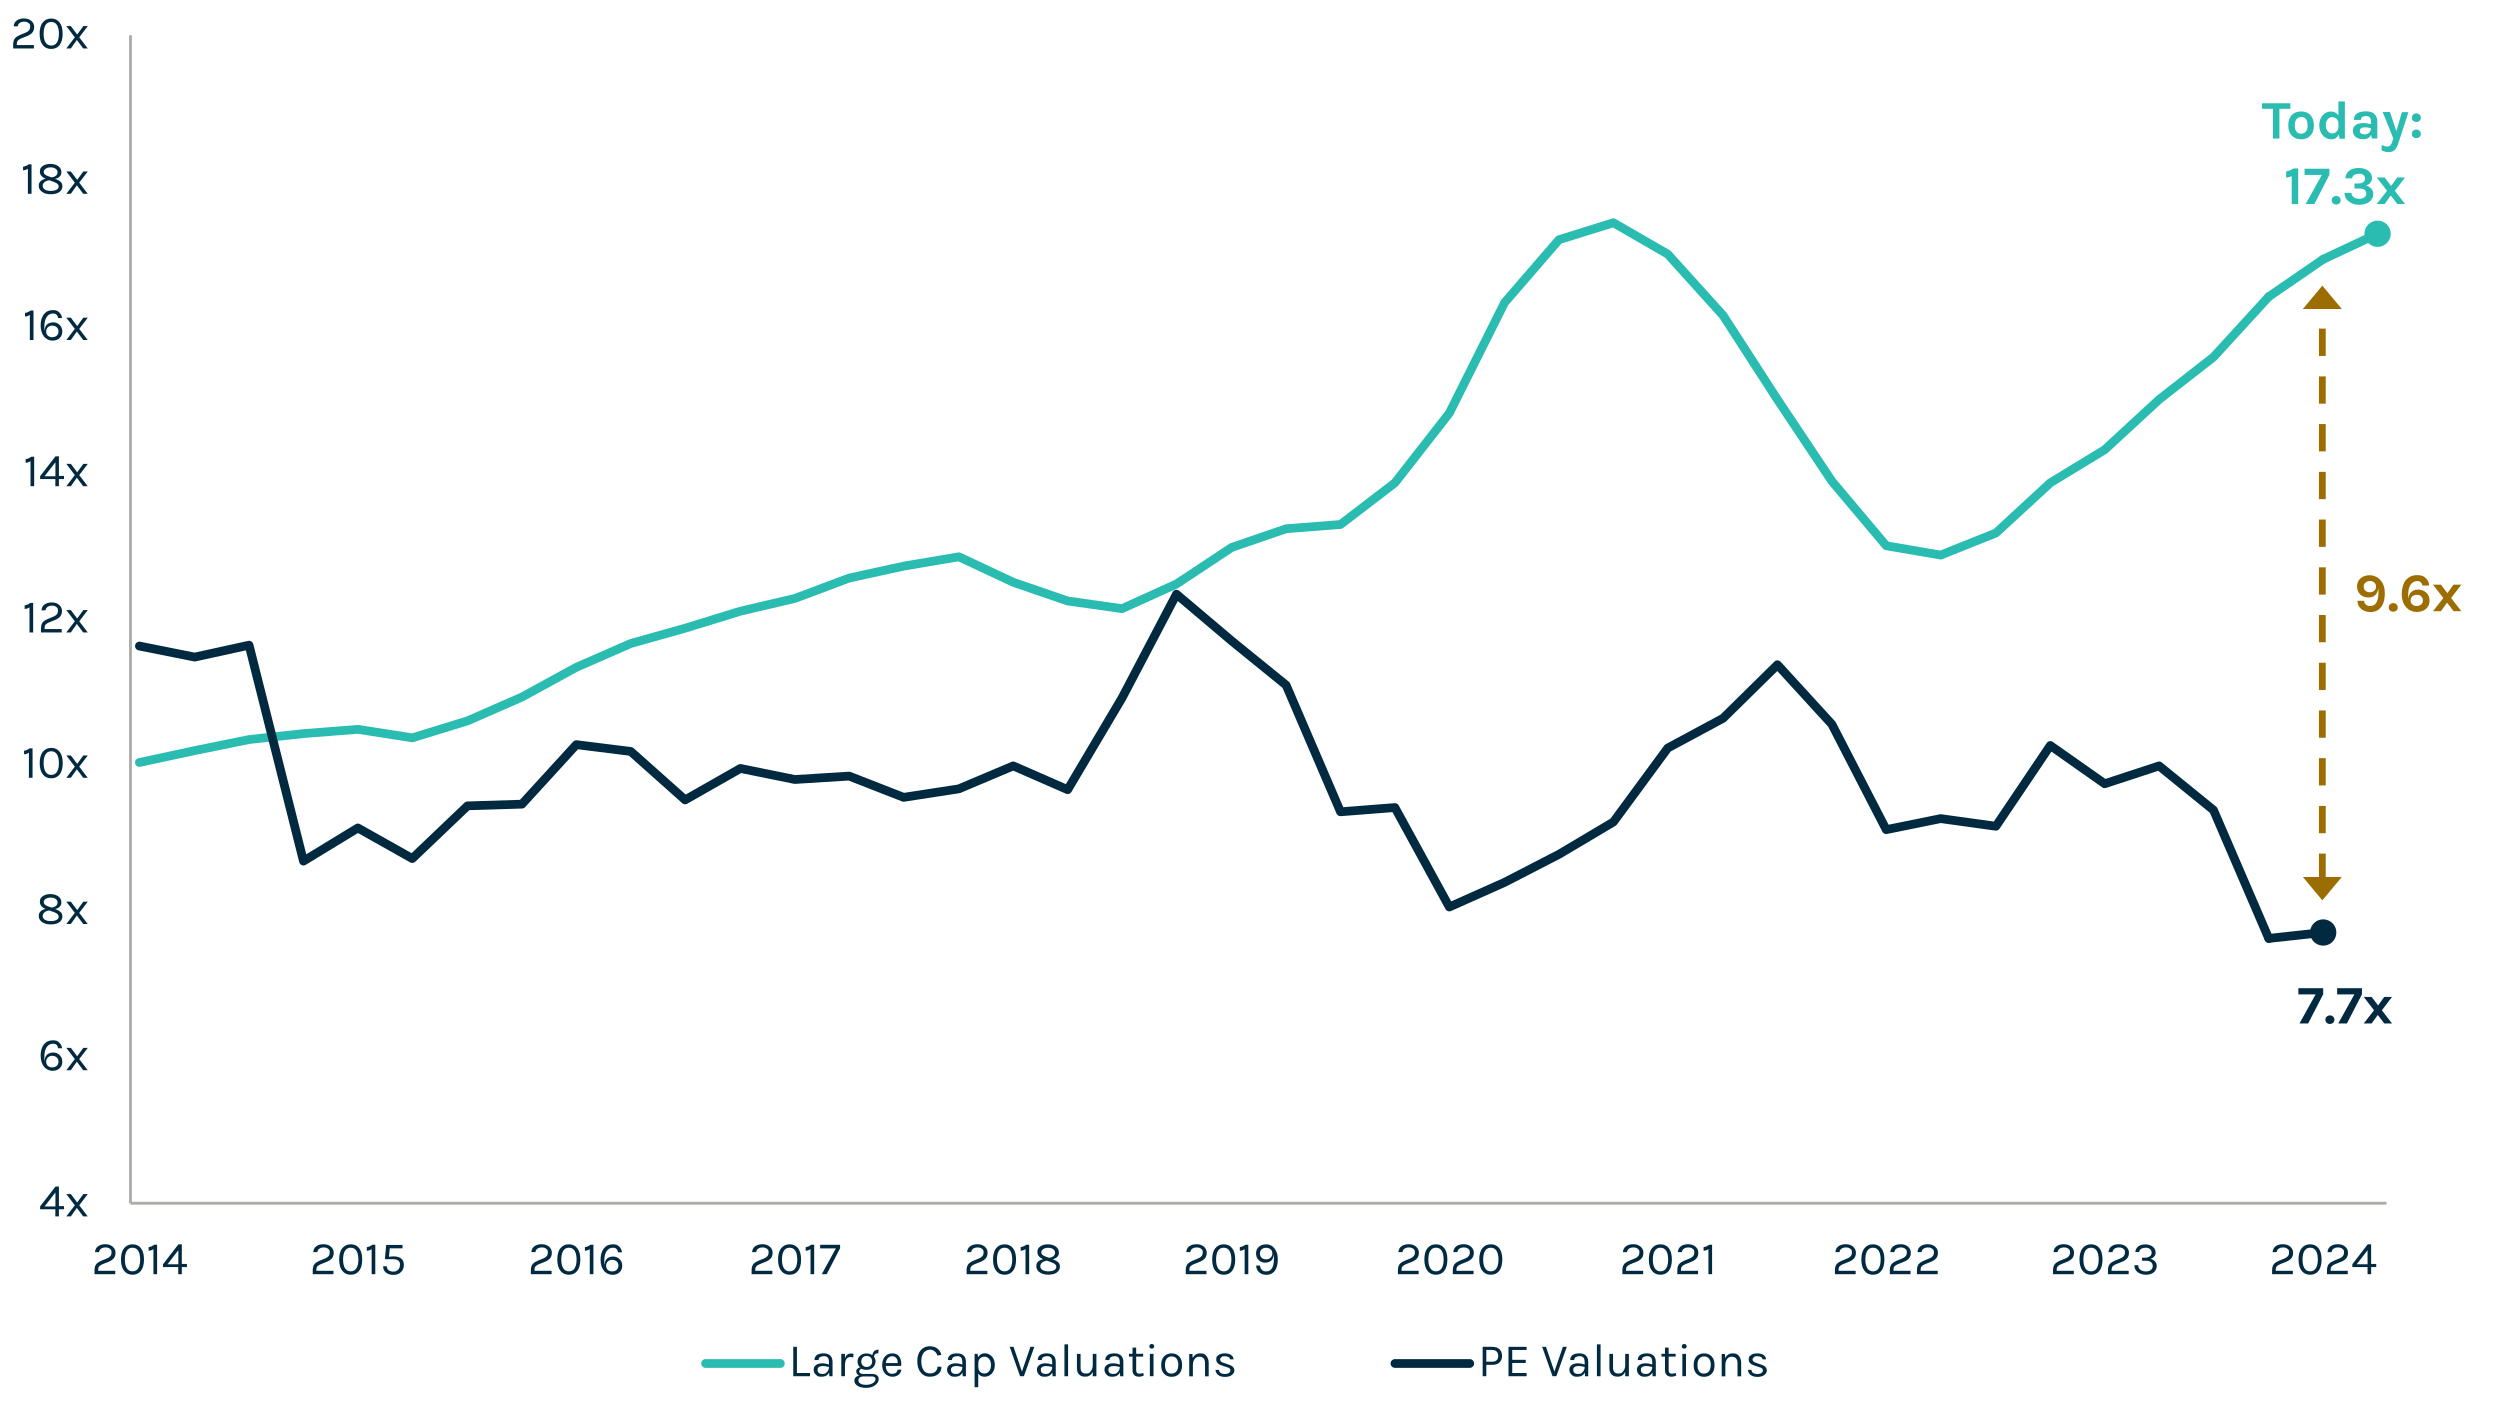 <?xml version="1.0" encoding="UTF-8"?>
<svg id="Layer_1" xmlns="http://www.w3.org/2000/svg" version="1.1" xmlns:xlink="http://www.w3.org/1999/xlink" viewBox="0 0 2941 1651">
  <!-- Generator: Adobe Illustrator 29.3.1, SVG Export Plug-In . SVG Version: 2.1.0 Build 151)  -->
  <defs>
    <style>
      .st0 {
        fill: #012a41;
      }

      .st1 {
        fill: #9c6e02;
      }

      .st2 {
        stroke: #acaca9;
        stroke-width: 3.4px;
      }

      .st2, .st3, .st4, .st5 {
        fill: none;
      }

      .st2, .st4, .st5 {
        stroke-linejoin: round;
      }

      .st6 {
        clip-path: url(#clippath-1);
      }

      .st4 {
        stroke: #2abcb1;
      }

      .st4, .st5 {
        stroke-linecap: round;
        stroke-width: 10.3px;
      }

      .st7 {
        isolation: isolate;
      }

      .st5 {
        stroke: #012a41;
      }

      .st8 {
        clip-path: url(#clippath);
      }

      .st9 {
        fill: #2abcb1;
      }
    </style>
    <clipPath id="clippath">
      <rect class="st3" y="0" width="2941" height="1651"/>
    </clipPath>
    <clipPath id="clippath-1">
      <rect class="st3" x="153" y="41" width="2676.4" height="1377"/>
    </clipPath>
  </defs>
  <g class="st8">
    <g>
      <path class="st2" d="M153.5,1415.5V41.5"/>
      <path class="st2" d="M153.5,1415.5h2654"/>
      <path class="st4" d="M2669,349l64-44"/>
      <g class="st6">
        <path class="st9" d="M2735.2,309.7l64-30c2.6-1.2,3.7-4.3,2.5-6.9-1.2-2.6-4.3-3.7-6.9-2.5l-64,30c-2.6,1.2-3.7,4.3-2.5,6.9,1.2,2.6,4.3,3.7,6.9,2.5ZM2803.6,289c7.7-3.6,11.1-12.8,7.4-20.6-3.6-7.7-12.8-11.1-20.6-7.4-7.7,3.6-11.1,12.8-7.4,20.6,3.6,7.7,12.8,11.1,20.6,7.4Z"/>
      </g>
      <path class="st4" d="M164,897l65-14,64-13,64-7,64-5,64,10,65-20,64-28,64-35,64-28,64-18,65-20,64-15,64-24,64-14,65-11,64,30,64,22,64,9,64-29,65-43,64-22,64-5,64-49,64-82,65-130,64-74,64-20,64,37,65,72,64,99,64,96,64,76,64,11,65-26,64-59,64-39,64-59,64-50,65-71"/>
      <path class="st0" d="M2669.6,1109.1l64-7c2.8-.3,4.9-2.9,4.6-5.7-.3-2.8-2.9-4.9-5.7-4.6l-64,7c-2.8.3-4.9,2.9-4.6,5.7s2.9,4.9,5.7,4.6ZM2734.7,1112.4c8.5-.9,14.6-8.6,13.7-17.1-.9-8.5-8.6-14.6-17.1-13.7s-14.6,8.6-13.7,17.1c.9,8.5,8.6,14.6,17.1,13.7Z"/>
      <path class="st5" d="M164,760l65,13,64-14,64,254,64-39,64,36,65-62,64-2,64-70,64,8,64,57,65-37,64,13,64-4,64,25,65-10,64-27,64,28,64-108,64-122,65,55,64,52,64,149,64-5,64,117,65-29,64-33,64-38,64-87,65-35,64-63,64,70,64,124,64-13,65,9,64-95,64,45,64-21,64,52,65,151"/>
      <g class="st7">
        <path class="st0" d="M69.3,1395.9v23h6v3.7h-6v8.4h-4.2v-8.4h-17.9v-3.4l18.1-23.4h4ZM52.4,1419.3h12.8v-16.5l-12.8,16.5Z"/>
        <path class="st0" d="M103.2,1431h-5.3l-7.5-10-7.1,10h-5.3l10-13.1-10-13.2h5.3l7.5,9.9,7.2-9.9h5.3l-10.1,13.2,10,13.1Z"/>
      </g>
      <g class="st7">
        <path class="st0" d="M68.4,1233.2c-.6-3.6-2.6-5.4-5.9-5.4s-5.8,1.4-7.6,4.1c-1.8,2.7-2.7,6.4-2.7,11.1s0,3.6.3,4.8c.2-3.4,1.3-5.8,3.1-7.3,1.9-1.5,4.2-2.3,7.1-2.3s5.4,1,7.5,3.1c2.1,2,3.1,4.6,3.1,7.8s-1.1,5.7-3.2,7.7c-2.2,2-5,2.9-8.5,2.9s-7.4-1.7-10-5c-2.5-3.3-3.8-7.6-3.8-13s1.3-9.7,3.8-13c2.6-3.3,6.1-4.9,10.5-4.9s5.6.9,7.5,2.6c1.9,1.7,3.1,4,3.4,6.8h-4.7ZM61.6,1242c-2.1,0-3.8.7-5.2,2-1.4,1.3-2.1,3-2.1,5s.7,3.6,2,4.9c1.4,1.2,3.1,1.8,5.2,1.8s3.8-.6,5.2-1.8,2.1-2.9,2.1-5-.7-3.8-2.1-5-3.1-1.8-5.2-1.8Z"/>
        <path class="st0" d="M103.2,1259h-5.3l-7.5-10-7.1,10h-5.3l10-13.1-10-13.2h5.3l7.5,9.9,7.2-9.9h5.3l-10.1,13.2,10,13.1Z"/>
      </g>
      <g class="st7">
        <path class="st0" d="M53.8,1069.5c-4.6-2.1-6.9-4.9-6.9-8.5s1.1-5,3.4-6.7c2.3-1.7,5.3-2.5,9-2.5s6.8.9,9.3,2.7c2.4,1.8,3.6,4.1,3.6,6.9s-.6,3.6-1.9,5.1c-1.3,1.5-3.1,2.4-5.6,2.8l.9.3c2.5,1,4.5,2.1,5.8,3.4,1.4,1.3,2,3.1,2,5.3s-1.2,5-3.7,6.7-5.8,2.5-10,2.5-7.6-.9-10.2-2.8c-2.6-1.9-3.9-4.2-3.9-7s.7-4.1,2.2-5.6,3.4-2.3,5.8-2.7ZM57.9,1071.1c-2.3.3-4.2,1-5.6,2.2-1.4,1.2-2.1,2.7-2.1,4.4s.9,3.2,2.6,4.3c1.8,1.1,4.1,1.6,6.9,1.6s5.1-.5,6.8-1.4c1.7-1,2.5-2.1,2.5-3.5s-.4-2.4-1.3-3.3-2.1-1.5-3.6-2.1l-6.2-2.3ZM51.5,1061.5c0,1,.4,1.8,1.2,2.6.8.7,2,1.4,3.5,2l4,1.5c2.2,0,4-.7,5.4-1.7,1.4-1.1,2.1-2.5,2.1-4.2s-.8-3.2-2.3-4.2c-1.5-1.1-3.4-1.6-5.8-1.6s-4.3.5-5.9,1.6-2.3,2.4-2.3,4.2Z"/>
        <path class="st0" d="M103.2,1087h-5.3l-7.5-10-7.1,10h-5.3l10-13.1-10-13.2h5.3l7.5,9.9,7.2-9.9h5.3l-10.1,13.2,10,13.1Z"/>
      </g>
      <g class="st7">
        <path class="st0" d="M28.4,883.1c2.5-.3,4.6-1.3,6.4-2.8h3.5v34.7h-4.3v-29.5c-1.8,1.2-3.7,1.8-5.7,1.9v-4.3Z"/>
        <path class="st0" d="M60.3,879.8c4.2,0,7.5,1.5,9.9,4.6s3.6,7.5,3.6,13.3-1.2,10.2-3.6,13.3-5.7,4.6-9.9,4.6-7.5-1.5-9.9-4.6c-2.4-3-3.7-7.5-3.7-13.3s1.2-10.3,3.7-13.3c2.4-3,5.7-4.6,9.9-4.6ZM69.3,897.7c0-4.5-.8-7.9-2.3-10.3-1.5-2.4-3.8-3.6-6.7-3.6s-5.2,1.2-6.7,3.6c-1.5,2.4-2.3,5.8-2.3,10.3s.8,7.9,2.3,10.3,3.8,3.6,6.7,3.6,5.2-1.2,6.7-3.6,2.3-5.8,2.3-10.3Z"/>
        <path class="st0" d="M103.2,915h-5.3l-7.5-10-7.1,10h-5.3l10-13.1-10-13.2h5.3l7.5,9.9,7.2-9.9h5.3l-10.1,13.2,10,13.1Z"/>
      </g>
      <g class="st7">
        <path class="st0" d="M29.1,712.1c2.5-.3,4.6-1.3,6.4-2.8h3.5v34.7h-4.3v-29.5c-1.8,1.2-3.7,1.8-5.7,1.9v-4.3Z"/>
        <path class="st0" d="M52.5,740h20.1v4h-24.4v-5.1c0-4.1,1.5-7.1,4.6-9,1-.6,2.1-1.2,3.3-1.7l6.8-2.8c3.5-1.4,5.3-3.7,5.3-6.9s-.6-3.2-1.8-4.3c-1.2-1.1-2.9-1.7-5.1-1.7s-4,.5-5.3,1.4c-1.4.9-2.2,2.3-2.4,4.1h-4.8c.2-3,1.4-5.3,3.6-6.9,2.2-1.6,5.1-2.4,8.6-2.4s6.4,1,8.6,2.9c2.2,1.9,3.3,4.3,3.3,7.1s-.7,5-2.2,6.7c-1.4,1.6-3.4,3-6,4l-7,2.8c-1.8.7-3.1,1.6-3.9,2.5-.9.9-1.3,2.2-1.3,3.7v1.7Z"/>
        <path class="st0" d="M103.2,744h-5.3l-7.5-10-7.1,10h-5.3l10-13.1-10-13.2h5.3l7.5,9.9,7.2-9.9h5.3l-10.1,13.2,10,13.1Z"/>
      </g>
      <g class="st7">
        <path class="st0" d="M30.3,540.1c2.5-.3,4.6-1.3,6.4-2.8h3.5v34.7h-4.3v-29.5c-1.8,1.2-3.7,1.8-5.7,1.9v-4.3Z"/>
        <path class="st0" d="M69.3,536.9v23h6v3.7h-6v8.4h-4.2v-8.4h-17.9v-3.4l18.1-23.4h4ZM52.4,560.3h12.8v-16.5l-12.8,16.5Z"/>
        <path class="st0" d="M103.2,572h-5.3l-7.5-10-7.1,10h-5.3l10-13.1-10-13.2h5.3l7.5,9.9,7.2-9.9h5.3l-10.1,13.2,10,13.1Z"/>
      </g>
      <g class="st7">
        <path class="st0" d="M29.5,368.1c2.5-.3,4.6-1.3,6.4-2.8h3.5v34.7h-4.3v-29.5c-1.8,1.2-3.7,1.8-5.7,1.9v-4.3Z"/>
        <path class="st0" d="M68.4,374.2c-.6-3.6-2.6-5.4-5.9-5.4s-5.8,1.4-7.6,4.1c-1.8,2.7-2.7,6.4-2.7,11.1s0,3.6.3,4.8c.2-3.4,1.3-5.8,3.1-7.3,1.9-1.5,4.2-2.3,7.1-2.3s5.4,1,7.5,3.1c2.1,2,3.1,4.6,3.1,7.8s-1.1,5.7-3.2,7.7c-2.2,2-5,2.9-8.5,2.9s-7.4-1.7-10-5c-2.5-3.3-3.8-7.6-3.8-13s1.3-9.7,3.8-13c2.6-3.3,6.1-4.9,10.5-4.9s5.6.9,7.5,2.6c1.9,1.7,3.1,4,3.4,6.8h-4.7ZM61.6,383c-2.1,0-3.8.7-5.2,2-1.4,1.3-2.1,3-2.1,5s.7,3.6,2,4.9c1.4,1.2,3.1,1.8,5.2,1.8s3.8-.6,5.2-1.8,2.1-2.9,2.1-5-.7-3.8-2.1-5-3.1-1.8-5.2-1.8Z"/>
        <path class="st0" d="M103.2,400h-5.3l-7.5-10-7.1,10h-5.3l10-13.1-10-13.2h5.3l7.5,9.9,7.2-9.9h5.3l-10.1,13.2,10,13.1Z"/>
      </g>
      <g class="st7">
        <path class="st0" d="M27.2,196.1c2.5-.3,4.6-1.3,6.4-2.8h3.5v34.7h-4.3v-29.5c-1.8,1.2-3.7,1.8-5.7,1.9v-4.3Z"/>
        <path class="st0" d="M53.8,210.5c-4.6-2.1-6.9-4.9-6.9-8.5s1.1-5,3.4-6.7c2.3-1.7,5.3-2.5,9-2.5s6.8.9,9.3,2.7c2.4,1.8,3.6,4.1,3.6,6.9s-.6,3.6-1.9,5.1c-1.3,1.5-3.1,2.4-5.6,2.8l.9.3c2.5,1,4.5,2.1,5.8,3.4,1.4,1.3,2,3.1,2,5.3s-1.2,5-3.7,6.7-5.8,2.5-10,2.5-7.6-.9-10.2-2.8c-2.6-1.9-3.9-4.2-3.9-7s.7-4.1,2.2-5.6,3.4-2.3,5.8-2.7ZM57.9,212.1c-2.3.3-4.2,1-5.6,2.2-1.4,1.2-2.1,2.7-2.1,4.4s.9,3.2,2.6,4.3c1.8,1.1,4.1,1.6,6.9,1.6s5.1-.5,6.8-1.4c1.7-1,2.5-2.1,2.5-3.5s-.4-2.4-1.3-3.3-2.1-1.5-3.6-2.1l-6.2-2.3ZM51.5,202.5c0,1,.4,1.8,1.2,2.6.8.7,2,1.4,3.5,2l4,1.5c2.2,0,4-.7,5.4-1.7,1.4-1.1,2.1-2.5,2.1-4.2s-.8-3.2-2.3-4.2c-1.5-1.1-3.4-1.6-5.8-1.6s-4.3.5-5.9,1.6-2.3,2.4-2.3,4.2Z"/>
        <path class="st0" d="M103.2,228h-5.3l-7.5-10-7.1,10h-5.3l10-13.1-10-13.2h5.3l7.5,9.9,7.2-9.9h5.3l-10.1,13.2,10,13.1Z"/>
      </g>
      <g class="st7">
        <path class="st0" d="M19.8,53h20.1v4H15.5v-5.1c0-4.1,1.5-7.1,4.6-9,1-.6,2.1-1.2,3.3-1.7l6.8-2.8c3.5-1.4,5.3-3.7,5.3-6.9s-.6-3.2-1.8-4.3c-1.2-1.1-2.9-1.7-5.1-1.7s-4,.5-5.3,1.4c-1.4.9-2.2,2.3-2.4,4.1h-4.8c.2-3,1.4-5.3,3.6-6.9,2.2-1.6,5.1-2.4,8.6-2.4s6.4,1,8.6,2.9c2.2,1.9,3.3,4.3,3.3,7.1s-.7,5-2.2,6.7c-1.4,1.6-3.4,3-6,4l-7,2.8c-1.8.7-3.1,1.6-3.9,2.5-.9.9-1.3,2.2-1.3,3.7v1.7Z"/>
        <path class="st0" d="M60.2,21.8c4.2,0,7.5,1.5,9.9,4.6s3.6,7.5,3.6,13.3-1.2,10.2-3.6,13.3-5.7,4.6-9.9,4.6-7.5-1.5-9.9-4.6c-2.4-3-3.7-7.5-3.7-13.3s1.2-10.3,3.7-13.3c2.4-3,5.7-4.6,9.9-4.6ZM69.3,39.7c0-4.5-.8-7.9-2.3-10.3-1.5-2.4-3.8-3.6-6.7-3.6s-5.2,1.2-6.7,3.6c-1.5,2.4-2.3,5.8-2.3,10.3s.8,7.9,2.3,10.3,3.8,3.6,6.7,3.6,5.2-1.2,6.7-3.6,2.3-5.8,2.3-10.3Z"/>
        <path class="st0" d="M103.2,57h-5.3l-7.5-10-7.1,10h-5.3l10-13.1-10-13.2h5.3l7.5,9.9,7.2-9.9h5.3l-10.1,13.2,10,13.1Z"/>
      </g>
      <g class="st7">
        <path class="st0" d="M115.5,1495h20.1v4h-24.4v-5.1c0-4.1,1.5-7.1,4.6-9,1-.6,2.1-1.2,3.3-1.7l6.8-2.8c3.5-1.4,5.3-3.7,5.3-6.9s-.6-3.2-1.8-4.3c-1.2-1.1-2.9-1.7-5.1-1.7s-4,.5-5.3,1.4c-1.4.9-2.2,2.3-2.4,4.1h-4.8c.2-3,1.4-5.3,3.6-6.9,2.2-1.6,5.1-2.4,8.6-2.4s6.4,1,8.6,2.9c2.2,1.9,3.3,4.3,3.3,7.1s-.7,5-2.2,6.7c-1.4,1.6-3.4,3-6,4l-7,2.8c-1.8.7-3.1,1.6-3.9,2.5-.9.9-1.3,2.2-1.3,3.7v1.7Z"/>
        <path class="st0" d="M155.9,1463.8c4.2,0,7.5,1.5,9.9,4.6s3.6,7.5,3.6,13.3-1.2,10.2-3.6,13.3-5.7,4.6-9.9,4.6-7.5-1.5-9.9-4.6c-2.4-3-3.7-7.5-3.7-13.3s1.2-10.3,3.7-13.3c2.4-3,5.7-4.6,9.9-4.6ZM164.9,1481.7c0-4.5-.8-7.9-2.3-10.3-1.5-2.4-3.8-3.6-6.7-3.6s-5.2,1.2-6.7,3.6c-1.5,2.4-2.3,5.8-2.3,10.3s.8,7.9,2.3,10.3,3.8,3.6,6.7,3.6,5.2-1.2,6.7-3.6,2.3-5.8,2.3-10.3Z"/>
        <path class="st0" d="M174.9,1467.1c2.5-.3,4.6-1.3,6.4-2.8h3.5v34.7h-4.3v-29.5c-1.8,1.2-3.7,1.8-5.7,1.9v-4.3Z"/>
        <path class="st0" d="M213.9,1463.9v23h6v3.7h-6v8.4h-4.2v-8.4h-17.9v-3.4l18.1-23.4h4ZM197,1487.3h12.8v-16.5l-12.8,16.5Z"/>
      </g>
      <g class="st7">
        <path class="st0" d="M372.2,1495h20.1v4h-24.4v-5.1c0-4.1,1.5-7.1,4.6-9,1-.6,2.1-1.2,3.3-1.7l6.8-2.8c3.5-1.4,5.3-3.7,5.3-6.9s-.6-3.2-1.8-4.3c-1.2-1.1-2.9-1.7-5.1-1.7s-4,.5-5.3,1.4c-1.4.9-2.2,2.3-2.4,4.1h-4.8c.2-3,1.4-5.3,3.6-6.9,2.2-1.6,5.1-2.4,8.6-2.4s6.4,1,8.6,2.9c2.2,1.9,3.3,4.3,3.3,7.1s-.7,5-2.2,6.7c-1.4,1.6-3.4,3-6,4l-7,2.8c-1.8.7-3.1,1.6-3.9,2.5-.9.9-1.3,2.2-1.3,3.7v1.7Z"/>
        <path class="st0" d="M412.6,1463.8c4.2,0,7.5,1.5,9.9,4.6s3.6,7.5,3.6,13.3-1.2,10.2-3.6,13.3-5.7,4.6-9.9,4.6-7.5-1.5-9.9-4.6c-2.4-3-3.7-7.5-3.7-13.3s1.2-10.3,3.7-13.3c2.4-3,5.7-4.6,9.9-4.6ZM421.6,1481.7c0-4.5-.8-7.9-2.3-10.3-1.5-2.4-3.8-3.6-6.7-3.6s-5.2,1.2-6.7,3.6c-1.5,2.4-2.3,5.8-2.3,10.3s.8,7.9,2.3,10.3,3.8,3.6,6.7,3.6,5.2-1.2,6.7-3.6,2.3-5.8,2.3-10.3Z"/>
        <path class="st0" d="M431.6,1467.1c2.5-.3,4.6-1.3,6.4-2.8h3.5v34.7h-4.3v-29.5c-1.8,1.2-3.7,1.8-5.7,1.9v-4.3Z"/>
        <path class="st0" d="M470.6,1487.8c0-4.4-2.8-6.5-8.5-6.5h-9.3l1.5-16.8h19.2v4h-15l-.9,10c1.9-.3,3.7-.5,5.4-.5,3.8,0,6.7.8,8.9,2.5,2.2,1.7,3.2,4.2,3.2,7.6s-1.1,6.2-3.4,8.4c-2.3,2.2-5.2,3.3-8.8,3.3s-6.5-.9-8.8-2.7c-2.3-1.8-3.4-4.3-3.4-7.5h4.3c0,3,1.5,5,4.6,5.9,1,.3,2,.4,3.1.4,2.3,0,4.2-.7,5.7-2.2,1.4-1.5,2.1-3.4,2.1-5.6Z"/>
      </g>
      <g class="st7">
        <path class="st0" d="M628.8,1495h20.1v4h-24.4v-5.1c0-4.1,1.5-7.1,4.6-9,1-.6,2.1-1.2,3.3-1.7l6.8-2.8c3.5-1.4,5.3-3.7,5.3-6.9s-.6-3.2-1.8-4.3c-1.2-1.1-2.9-1.7-5.1-1.7s-4,.5-5.3,1.4c-1.4.9-2.2,2.3-2.4,4.1h-4.8c.2-3,1.4-5.3,3.6-6.9,2.2-1.6,5.1-2.4,8.6-2.4s6.4,1,8.6,2.9c2.2,1.9,3.3,4.3,3.3,7.1s-.7,5-2.2,6.7c-1.4,1.6-3.4,3-6,4l-7,2.8c-1.8.7-3.1,1.6-3.9,2.5-.9.9-1.3,2.2-1.3,3.7v1.7Z"/>
        <path class="st0" d="M669.2,1463.8c4.2,0,7.5,1.5,9.9,4.6s3.6,7.5,3.6,13.3-1.2,10.2-3.6,13.3-5.7,4.6-9.9,4.6-7.5-1.5-9.9-4.6c-2.4-3-3.7-7.5-3.7-13.3s1.2-10.3,3.7-13.3c2.4-3,5.7-4.6,9.9-4.6ZM678.3,1481.7c0-4.5-.8-7.9-2.3-10.3-1.5-2.4-3.8-3.6-6.7-3.6s-5.2,1.2-6.7,3.6c-1.5,2.4-2.3,5.8-2.3,10.3s.8,7.9,2.3,10.3,3.8,3.6,6.7,3.6,5.2-1.2,6.7-3.6,2.3-5.8,2.3-10.3Z"/>
        <path class="st0" d="M688.2,1467.1c2.5-.3,4.6-1.3,6.4-2.8h3.5v34.7h-4.3v-29.5c-1.8,1.2-3.7,1.8-5.7,1.9v-4.3Z"/>
        <path class="st0" d="M727.1,1473.2c-.6-3.6-2.6-5.4-5.9-5.4s-5.8,1.4-7.6,4.1c-1.8,2.7-2.7,6.4-2.7,11.1s0,3.6.3,4.8c.2-3.4,1.3-5.8,3.1-7.3s4.2-2.3,7.1-2.3,5.4,1,7.5,3.1c2.1,2,3.1,4.6,3.1,7.8s-1.1,5.7-3.2,7.7c-2.2,2-5,2.9-8.5,2.9s-7.4-1.7-10-5-3.8-7.6-3.8-13,1.3-9.7,3.8-13c2.6-3.3,6.1-4.9,10.5-4.9s5.6.9,7.5,2.6c1.9,1.7,3.1,4,3.4,6.8h-4.7ZM720.3,1482c-2.1,0-3.8.7-5.2,2-1.4,1.3-2.1,3-2.1,5s.7,3.6,2,4.9c1.4,1.2,3.1,1.8,5.2,1.8s3.8-.6,5.2-1.8,2.1-2.9,2.1-5-.7-3.8-2.1-5-3.1-1.8-5.2-1.8Z"/>
      </g>
      <g class="st7">
        <path class="st0" d="M888.5,1495h20.1v4h-24.4v-5.1c0-4.1,1.5-7.1,4.6-9,1-.6,2.1-1.2,3.3-1.7l6.8-2.8c3.5-1.4,5.3-3.7,5.3-6.9s-.6-3.2-1.8-4.3c-1.2-1.1-2.9-1.7-5.1-1.7s-4,.5-5.3,1.4c-1.4.9-2.2,2.3-2.4,4.1h-4.8c.2-3,1.4-5.3,3.6-6.9,2.2-1.6,5.1-2.4,8.6-2.4s6.4,1,8.6,2.9c2.2,1.9,3.3,4.3,3.3,7.1s-.7,5-2.2,6.7c-1.4,1.6-3.4,3-6,4l-7,2.8c-1.8.7-3.1,1.6-3.9,2.5-.9.9-1.3,2.2-1.3,3.7v1.7Z"/>
        <path class="st0" d="M928.9,1463.8c4.2,0,7.5,1.5,9.9,4.6s3.6,7.5,3.6,13.3-1.2,10.2-3.6,13.3-5.7,4.6-9.9,4.6-7.5-1.5-9.9-4.6c-2.4-3-3.7-7.5-3.7-13.3s1.2-10.3,3.7-13.3c2.4-3,5.7-4.6,9.9-4.6ZM937.9,1481.7c0-4.5-.8-7.9-2.3-10.3-1.5-2.4-3.8-3.6-6.7-3.6s-5.2,1.2-6.7,3.6c-1.5,2.4-2.3,5.8-2.3,10.3s.8,7.9,2.3,10.3,3.8,3.6,6.7,3.6,5.2-1.2,6.7-3.6,2.3-5.8,2.3-10.3Z"/>
        <path class="st0" d="M947.9,1467.1c2.5-.3,4.6-1.3,6.4-2.8h3.5v34.7h-4.3v-29.5c-1.8,1.2-3.7,1.8-5.7,1.9v-4.3Z"/>
        <path class="st0" d="M988.3,1464.4v4l-15.8,30.6h-5.8l16.6-30.4h-18.5v-4.2h23.5Z"/>
      </g>
      <g class="st7">
        <path class="st0" d="M1141.4,1495h20.1v4h-24.4v-5.1c0-4.1,1.5-7.1,4.6-9,1-.6,2.1-1.2,3.3-1.7l6.8-2.8c3.5-1.4,5.3-3.7,5.3-6.9s-.6-3.2-1.8-4.3c-1.2-1.1-2.9-1.7-5.1-1.7s-4,.5-5.3,1.4c-1.4.9-2.2,2.3-2.4,4.1h-4.8c.2-3,1.4-5.3,3.6-6.9,2.2-1.6,5.1-2.4,8.6-2.4s6.4,1,8.6,2.9c2.2,1.9,3.3,4.3,3.3,7.1s-.7,5-2.2,6.7c-1.4,1.6-3.4,3-6,4l-7,2.8c-1.8.7-3.1,1.6-3.9,2.5-.9.9-1.3,2.2-1.3,3.7v1.7Z"/>
        <path class="st0" d="M1181.8,1463.8c4.2,0,7.5,1.5,9.9,4.6s3.6,7.5,3.6,13.3-1.2,10.2-3.6,13.3-5.7,4.6-9.9,4.6-7.5-1.5-9.9-4.6c-2.4-3-3.7-7.5-3.7-13.3s1.2-10.3,3.7-13.3c2.4-3,5.7-4.6,9.9-4.6ZM1190.8,1481.7c0-4.5-.8-7.9-2.3-10.3-1.5-2.4-3.8-3.6-6.7-3.6s-5.2,1.2-6.7,3.6c-1.5,2.4-2.3,5.8-2.3,10.3s.8,7.9,2.3,10.3,3.8,3.6,6.7,3.6,5.2-1.2,6.7-3.6,2.3-5.8,2.3-10.3Z"/>
        <path class="st0" d="M1200.8,1467.1c2.5-.3,4.6-1.3,6.4-2.8h3.5v34.7h-4.3v-29.5c-1.8,1.2-3.7,1.8-5.7,1.9v-4.3Z"/>
        <path class="st0" d="M1227.3,1481.5c-4.6-2.1-6.9-4.9-6.9-8.5s1.1-5,3.4-6.7,5.3-2.5,9-2.5,6.8.9,9.3,2.7c2.4,1.8,3.6,4.1,3.6,6.9s-.6,3.6-1.9,5.1c-1.3,1.5-3.1,2.4-5.6,2.8l.9.3c2.5,1,4.5,2.1,5.8,3.4,1.4,1.3,2,3.1,2,5.3s-1.2,5-3.7,6.7c-2.5,1.7-5.8,2.5-10,2.5s-7.6-.9-10.2-2.8c-2.6-1.9-3.9-4.2-3.9-7s.7-4.1,2.2-5.6c1.5-1.4,3.4-2.3,5.8-2.7ZM1231.5,1483.1c-2.3.3-4.2,1-5.6,2.2-1.4,1.2-2.1,2.7-2.1,4.4s.9,3.2,2.6,4.3c1.8,1.1,4.1,1.6,6.9,1.6s5.1-.5,6.8-1.4c1.7-1,2.5-2.1,2.5-3.5s-.4-2.4-1.3-3.3-2.1-1.5-3.6-2.1l-6.2-2.3ZM1225,1473.5c0,1,.4,1.8,1.2,2.6s2,1.4,3.5,2l4,1.5c2.2,0,4-.7,5.4-1.7,1.4-1.1,2.1-2.5,2.1-4.2s-.8-3.2-2.3-4.2c-1.5-1.1-3.4-1.6-5.8-1.6s-4.3.5-5.9,1.6-2.3,2.4-2.3,4.2Z"/>
      </g>
      <g class="st7">
        <path class="st0" d="M1399.2,1495h20.1v4h-24.4v-5.1c0-4.1,1.5-7.1,4.6-9,1-.6,2.1-1.2,3.3-1.7l6.8-2.8c3.5-1.4,5.3-3.7,5.3-6.9s-.6-3.2-1.8-4.3c-1.2-1.1-2.9-1.7-5.1-1.7s-4,.5-5.3,1.4c-1.4.9-2.2,2.3-2.4,4.1h-4.8c.2-3,1.4-5.3,3.6-6.9,2.2-1.6,5.1-2.4,8.6-2.4s6.4,1,8.6,2.9c2.2,1.9,3.3,4.3,3.3,7.1s-.7,5-2.2,6.7c-1.4,1.6-3.4,3-6,4l-7,2.8c-1.8.7-3.1,1.6-3.9,2.5-.9.9-1.3,2.2-1.3,3.7v1.7Z"/>
        <path class="st0" d="M1439.6,1463.8c4.2,0,7.5,1.5,9.9,4.6s3.6,7.5,3.6,13.3-1.2,10.2-3.6,13.3-5.7,4.6-9.9,4.6-7.5-1.5-9.9-4.6c-2.4-3-3.7-7.5-3.7-13.3s1.2-10.3,3.7-13.3c2.4-3,5.7-4.6,9.9-4.6ZM1448.6,1481.7c0-4.5-.8-7.9-2.3-10.3-1.5-2.4-3.8-3.6-6.7-3.6s-5.2,1.2-6.7,3.6c-1.5,2.4-2.3,5.8-2.3,10.3s.8,7.9,2.3,10.3,3.8,3.6,6.7,3.6,5.2-1.2,6.7-3.6,2.3-5.8,2.3-10.3Z"/>
        <path class="st0" d="M1458.6,1467.1c2.5-.3,4.6-1.3,6.4-2.8h3.5v34.7h-4.3v-29.5c-1.8,1.2-3.7,1.8-5.7,1.9v-4.3Z"/>
        <path class="st0" d="M1489.6,1463.8c1.9,0,3.6.4,5.3,1.2,1.7.8,3.1,2,4.3,3.5,2.6,3.2,4,7.4,4,12.6,0,9-2.5,14.7-7.5,17.3-1.7.8-3.6,1.3-5.6,1.3-3.8,0-6.8-1-9-3.1s-3.3-4.6-3.3-7.8h4.6c0,2.1.7,3.8,2,5,1.2,1.2,2.8,1.9,4.7,1.9s3.4-.3,4.6-1c3.3-2.1,5-6.8,5-14.1s0-2.9-.3-4.1c-.4,3-1.4,5.2-3.2,6.7-1.8,1.5-4.1,2.2-7,2.2s-5.4-1-7.5-3.1c-2.1-2-3.1-4.6-3.1-7.8s1.1-5.8,3.2-7.7c2.2-1.9,5-2.9,8.6-2.9ZM1494.6,1469.7c-1.4-1.2-3.1-1.8-5.2-1.8s-3.8.6-5.2,1.8c-1.4,1.2-2,2.9-2,5s.7,3.8,2.1,5,3.1,1.8,5.2,1.8,3.8-.7,5.2-2,2.1-3,2.1-5-.7-3.6-2.1-4.9Z"/>
      </g>
      <g class="st7">
        <path class="st0" d="M1648.8,1495h20.1v4h-24.4v-5.1c0-4.1,1.5-7.1,4.6-9,1-.6,2.1-1.2,3.3-1.7l6.8-2.8c3.5-1.4,5.3-3.7,5.3-6.9s-.6-3.2-1.8-4.3c-1.2-1.1-2.9-1.7-5.1-1.7s-4,.5-5.3,1.4c-1.4.9-2.2,2.3-2.4,4.1h-4.8c.2-3,1.4-5.3,3.6-6.9,2.2-1.6,5.1-2.4,8.6-2.4s6.4,1,8.6,2.9c2.2,1.9,3.3,4.3,3.3,7.1s-.7,5-2.2,6.7c-1.4,1.6-3.4,3-6,4l-7,2.8c-1.8.7-3.1,1.6-3.9,2.5-.9.9-1.3,2.2-1.3,3.7v1.7Z"/>
        <path class="st0" d="M1689.2,1463.8c4.2,0,7.5,1.5,9.9,4.6s3.6,7.5,3.6,13.3-1.2,10.2-3.6,13.3-5.7,4.6-9.9,4.6-7.5-1.5-9.9-4.6c-2.4-3-3.7-7.5-3.7-13.3s1.2-10.3,3.7-13.3c2.4-3,5.7-4.6,9.9-4.6ZM1698.3,1481.7c0-4.5-.8-7.9-2.3-10.3-1.5-2.4-3.8-3.6-6.7-3.6s-5.2,1.2-6.7,3.6c-1.5,2.4-2.3,5.8-2.3,10.3s.8,7.9,2.3,10.3,3.8,3.6,6.7,3.6,5.2-1.2,6.7-3.6,2.3-5.8,2.3-10.3Z"/>
        <path class="st0" d="M1713.4,1495h20.1v4h-24.4v-5.1c0-4.1,1.5-7.1,4.6-9,1-.6,2.1-1.2,3.3-1.7l6.8-2.8c3.5-1.4,5.3-3.7,5.3-6.9s-.6-3.2-1.8-4.3c-1.2-1.1-2.9-1.7-5.1-1.7s-4,.5-5.3,1.4c-1.4.9-2.2,2.3-2.4,4.1h-4.8c.2-3,1.4-5.3,3.6-6.9,2.2-1.6,5.1-2.4,8.6-2.4s6.4,1,8.6,2.9c2.2,1.9,3.3,4.3,3.3,7.1s-.7,5-2.2,6.7c-1.4,1.6-3.4,3-6,4l-7,2.8c-1.8.7-3.1,1.6-3.9,2.5-.9.9-1.3,2.2-1.3,3.7v1.7Z"/>
        <path class="st0" d="M1753.8,1463.8c4.2,0,7.5,1.5,9.9,4.6s3.6,7.5,3.6,13.3-1.2,10.2-3.6,13.3-5.7,4.6-9.9,4.6-7.5-1.5-9.9-4.6c-2.4-3-3.7-7.5-3.7-13.3s1.2-10.3,3.7-13.3c2.4-3,5.7-4.6,9.9-4.6ZM1762.8,1481.7c0-4.5-.8-7.9-2.3-10.3-1.5-2.4-3.8-3.6-6.7-3.6s-5.2,1.2-6.7,3.6c-1.5,2.4-2.3,5.8-2.3,10.3s.8,7.9,2.3,10.3,3.8,3.6,6.7,3.6,5.2-1.2,6.7-3.6,2.3-5.8,2.3-10.3Z"/>
      </g>
      <g class="st7">
        <path class="st0" d="M1912.9,1495h20.1v4h-24.4v-5.1c0-4.1,1.5-7.1,4.6-9,1-.6,2.1-1.2,3.3-1.7l6.8-2.8c3.5-1.4,5.3-3.7,5.3-6.9s-.6-3.2-1.8-4.3c-1.2-1.1-2.9-1.7-5.1-1.7s-4,.5-5.3,1.4c-1.4.9-2.2,2.3-2.4,4.1h-4.8c.2-3,1.4-5.3,3.6-6.9,2.2-1.6,5.1-2.4,8.6-2.4s6.4,1,8.6,2.9c2.2,1.9,3.3,4.3,3.3,7.1s-.7,5-2.2,6.7c-1.4,1.6-3.4,3-6,4l-7,2.8c-1.8.7-3.1,1.6-3.9,2.5-.9.9-1.3,2.2-1.3,3.7v1.7Z"/>
        <path class="st0" d="M1953.3,1463.8c4.2,0,7.5,1.5,9.9,4.6s3.6,7.5,3.6,13.3-1.2,10.2-3.6,13.3-5.7,4.6-9.9,4.6-7.5-1.5-9.9-4.6c-2.4-3-3.7-7.5-3.7-13.3s1.2-10.3,3.7-13.3c2.4-3,5.7-4.6,9.9-4.6ZM1962.4,1481.7c0-4.5-.8-7.9-2.3-10.3-1.5-2.4-3.8-3.6-6.7-3.6s-5.2,1.2-6.7,3.6c-1.5,2.4-2.3,5.8-2.3,10.3s.8,7.9,2.3,10.3,3.8,3.6,6.7,3.6,5.2-1.2,6.7-3.6,2.3-5.8,2.3-10.3Z"/>
        <path class="st0" d="M1977.5,1495h20.1v4h-24.4v-5.1c0-4.1,1.5-7.1,4.6-9,1-.6,2.1-1.2,3.3-1.7l6.8-2.8c3.5-1.4,5.3-3.7,5.3-6.9s-.6-3.2-1.8-4.3c-1.2-1.1-2.9-1.7-5.1-1.7s-4,.5-5.3,1.4c-1.4.9-2.2,2.3-2.4,4.1h-4.8c.2-3,1.4-5.3,3.6-6.9,2.2-1.6,5.1-2.4,8.6-2.4s6.4,1,8.6,2.9c2.2,1.9,3.3,4.3,3.3,7.1s-.7,5-2.2,6.7c-1.4,1.6-3.4,3-6,4l-7,2.8c-1.8.7-3.1,1.6-3.9,2.5-.9.9-1.3,2.2-1.3,3.7v1.7Z"/>
        <path class="st0" d="M2004.2,1467.1c2.5-.3,4.6-1.3,6.4-2.8h3.5v34.7h-4.3v-29.5c-1.8,1.2-3.7,1.8-5.7,1.9v-4.3Z"/>
      </g>
      <g class="st7">
        <path class="st0" d="M2162.9,1495h20.1v4h-24.4v-5.1c0-4.1,1.5-7.1,4.6-9,1-.6,2.1-1.2,3.3-1.7l6.8-2.8c3.5-1.4,5.3-3.7,5.3-6.9s-.6-3.2-1.8-4.3c-1.2-1.1-2.9-1.7-5.1-1.7s-4,.5-5.3,1.4c-1.4.9-2.2,2.3-2.4,4.1h-4.8c.2-3,1.4-5.3,3.6-6.9,2.2-1.6,5.1-2.4,8.6-2.4s6.4,1,8.6,2.9c2.2,1.9,3.3,4.3,3.3,7.1s-.7,5-2.2,6.7c-1.4,1.6-3.4,3-6,4l-7,2.8c-1.8.7-3.1,1.6-3.9,2.5-.9.9-1.3,2.2-1.3,3.7v1.7Z"/>
        <path class="st0" d="M2203.3,1463.8c4.2,0,7.5,1.5,9.9,4.6s3.6,7.5,3.6,13.3-1.2,10.2-3.6,13.3-5.7,4.6-9.9,4.6-7.5-1.5-9.9-4.6c-2.4-3-3.7-7.5-3.7-13.3s1.2-10.3,3.7-13.3c2.4-3,5.7-4.6,9.9-4.6ZM2212.4,1481.7c0-4.5-.8-7.9-2.3-10.3-1.5-2.4-3.8-3.6-6.7-3.6s-5.2,1.2-6.7,3.6c-1.5,2.4-2.3,5.8-2.3,10.3s.8,7.9,2.3,10.3c1.5,2.4,3.8,3.6,6.7,3.6s5.2-1.2,6.7-3.6,2.3-5.8,2.3-10.3Z"/>
        <path class="st0" d="M2227.5,1495h20.1v4h-24.4v-5.1c0-4.1,1.5-7.1,4.6-9,1-.6,2.1-1.2,3.3-1.7l6.8-2.8c3.5-1.4,5.3-3.7,5.3-6.9s-.6-3.2-1.8-4.3c-1.2-1.1-2.9-1.7-5.1-1.7s-4,.5-5.3,1.4c-1.4.9-2.2,2.3-2.4,4.1h-4.8c.2-3,1.4-5.3,3.6-6.9,2.2-1.6,5.1-2.4,8.6-2.4s6.4,1,8.6,2.9c2.2,1.9,3.3,4.3,3.3,7.1s-.7,5-2.2,6.7c-1.4,1.6-3.4,3-6,4l-7,2.8c-1.8.7-3.1,1.6-3.9,2.5-.9.9-1.3,2.2-1.3,3.7v1.7Z"/>
        <path class="st0" d="M2259.4,1495h20.1v4h-24.4v-5.1c0-4.1,1.5-7.1,4.6-9,1-.6,2.1-1.2,3.3-1.7l6.8-2.8c3.5-1.4,5.3-3.7,5.3-6.9s-.6-3.2-1.8-4.3c-1.2-1.1-2.9-1.7-5.1-1.7s-4,.5-5.3,1.4c-1.4.9-2.2,2.3-2.4,4.1h-4.8c.2-3,1.4-5.3,3.6-6.9,2.2-1.6,5.1-2.4,8.6-2.4s6.4,1,8.6,2.9c2.2,1.9,3.3,4.3,3.3,7.1s-.7,5-2.2,6.7c-1.4,1.6-3.4,3-6,4l-7,2.8c-1.8.7-3.1,1.6-3.9,2.5-.9.9-1.3,2.2-1.3,3.7v1.7Z"/>
      </g>
      <g class="st7">
        <path class="st0" d="M2419.5,1495h20.1v4h-24.4v-5.1c0-4.1,1.5-7.1,4.6-9,1-.6,2.1-1.2,3.3-1.7l6.8-2.8c3.5-1.4,5.3-3.7,5.3-6.9s-.6-3.2-1.8-4.3c-1.2-1.1-2.9-1.7-5.1-1.7s-4,.5-5.3,1.4c-1.4.9-2.2,2.3-2.4,4.1h-4.8c.2-3,1.4-5.3,3.6-6.9,2.2-1.6,5.1-2.4,8.6-2.4s6.4,1,8.6,2.9c2.2,1.9,3.3,4.3,3.3,7.1s-.7,5-2.2,6.7c-1.4,1.6-3.4,3-6,4l-7,2.8c-1.8.7-3.1,1.6-3.9,2.5-.9.9-1.3,2.2-1.3,3.7v1.7Z"/>
        <path class="st0" d="M2459.9,1463.8c4.2,0,7.5,1.5,9.9,4.6s3.6,7.5,3.6,13.3-1.2,10.2-3.6,13.3-5.7,4.6-9.9,4.6-7.5-1.5-9.9-4.6c-2.4-3-3.7-7.5-3.7-13.3s1.2-10.3,3.7-13.3c2.4-3,5.7-4.6,9.9-4.6ZM2468.9,1481.7c0-4.5-.8-7.9-2.3-10.3-1.5-2.4-3.8-3.6-6.7-3.6s-5.2,1.2-6.7,3.6c-1.5,2.4-2.3,5.8-2.3,10.3s.8,7.9,2.3,10.3,3.8,3.6,6.7,3.6,5.2-1.2,6.7-3.6c1.5-2.4,2.3-5.8,2.3-10.3Z"/>
        <path class="st0" d="M2484.1,1495h20.1v4h-24.4v-5.1c0-4.1,1.5-7.1,4.6-9,1-.6,2.1-1.2,3.3-1.7l6.8-2.8c3.5-1.4,5.3-3.7,5.3-6.9s-.6-3.2-1.8-4.3c-1.2-1.1-2.9-1.7-5.1-1.7s-4,.5-5.3,1.4c-1.4.9-2.2,2.3-2.4,4.1h-4.8c.2-3,1.4-5.3,3.6-6.9,2.2-1.6,5.1-2.4,8.6-2.4s6.4,1,8.6,2.9c2.2,1.9,3.3,4.3,3.3,7.1s-.7,5-2.2,6.7c-1.4,1.6-3.4,3-6,4l-7,2.8c-1.8.7-3.1,1.6-3.9,2.5-.9.9-1.3,2.2-1.3,3.7v1.7Z"/>
        <path class="st0" d="M2535.9,1473.3c0,3.7-2,6.2-6,7.6,2.2.6,4,1.6,5.3,3.1,1.4,1.4,2,3.3,2,5.5s-1.2,5.5-3.5,7.3c-2.3,1.9-5.4,2.8-9.1,2.8s-7-1-9.7-2.9c-2.7-2-4-4.7-4-8.3h4.5c0,2.3.9,4.1,2.6,5.4s3.8,1.9,6.4,1.9,4.6-.6,6-1.8c1.4-1.2,2.1-2.8,2.1-4.6s-.7-3.3-2-4.5c-1.4-1.2-3.6-1.7-6.6-1.7h-4v-3.5h2.7c2.6,0,4.7-.5,6.3-1.6,1.5-1,2.3-2.4,2.3-4.2s-.6-3.2-1.9-4.3c-1.2-1.1-2.9-1.7-5-1.7s-3.8.4-5.1,1.1c-1.4.7-2.3,2-2.8,4h-4.5c.4-3,1.7-5.3,3.8-6.8,2.1-1.5,4.9-2.2,8.2-2.2s6.2.9,8.5,2.7c2.3,1.8,3.4,4,3.4,6.8Z"/>
      </g>
      <g class="st7">
        <path class="st0" d="M2677.2,1495h20.1v4h-24.4v-5.1c0-4.1,1.5-7.1,4.6-9,1-.6,2.1-1.2,3.3-1.7l6.8-2.8c3.5-1.4,5.3-3.7,5.3-6.9s-.6-3.2-1.8-4.3c-1.2-1.1-2.9-1.7-5.1-1.7s-4,.5-5.3,1.4c-1.4.9-2.2,2.3-2.4,4.1h-4.8c.2-3,1.4-5.3,3.6-6.9,2.2-1.6,5.1-2.4,8.6-2.4s6.4,1,8.6,2.9c2.2,1.9,3.3,4.3,3.3,7.1s-.7,5-2.2,6.7c-1.4,1.6-3.4,3-6,4l-7,2.8c-1.8.7-3.1,1.6-3.9,2.5-.9.9-1.3,2.2-1.3,3.7v1.7Z"/>
        <path class="st0" d="M2717.6,1463.8c4.2,0,7.5,1.5,9.9,4.6s3.6,7.5,3.6,13.3-1.2,10.2-3.6,13.3-5.7,4.6-9.9,4.6-7.5-1.5-9.9-4.6c-2.4-3-3.7-7.5-3.7-13.3s1.2-10.3,3.7-13.3c2.4-3,5.7-4.6,9.9-4.6ZM2726.7,1481.7c0-4.5-.8-7.9-2.3-10.3-1.5-2.4-3.8-3.6-6.7-3.6s-5.2,1.2-6.7,3.6c-1.5,2.4-2.3,5.8-2.3,10.3s.8,7.9,2.3,10.3c1.5,2.4,3.8,3.6,6.7,3.6s5.2-1.2,6.7-3.6,2.3-5.8,2.3-10.3Z"/>
        <path class="st0" d="M2741.8,1495h20.1v4h-24.4v-5.1c0-4.1,1.5-7.1,4.6-9,1-.6,2.1-1.2,3.3-1.7l6.8-2.8c3.5-1.4,5.3-3.7,5.3-6.9s-.6-3.2-1.8-4.3c-1.2-1.1-2.9-1.7-5.1-1.7s-4,.5-5.3,1.4c-1.4.9-2.2,2.3-2.4,4.1h-4.8c.2-3,1.4-5.3,3.6-6.9,2.2-1.6,5.1-2.4,8.6-2.4s6.4,1,8.6,2.9c2.2,1.9,3.3,4.3,3.3,7.1s-.7,5-2.2,6.7c-1.4,1.6-3.4,3-6,4l-7,2.8c-1.8.7-3.1,1.6-3.9,2.5-.9.9-1.3,2.2-1.3,3.7v1.7Z"/>
        <path class="st0" d="M2789.4,1463.9v23h6v3.7h-6v8.4h-4.2v-8.4h-17.9v-3.4l18.1-23.4h4ZM2772.4,1487.3h12.8v-16.5l-12.8,16.5Z"/>
      </g>
      <path class="st4" d="M830,1604h88"/>
      <g class="st7">
        <path class="st0" d="M937.5,1615.2h15.4v3.8h-19.7v-34.6h4.3v30.8Z"/>
        <path class="st0" d="M975.1,1602c0-2.4-.5-4.1-1.5-5.1-1-1-2.4-1.5-4.3-1.5s-3.4.4-4.6,1.1c-1.2.8-1.7,1.9-1.7,3.5h-4.8c0-4,2.2-6.5,6.5-7.5,1.3-.3,2.8-.4,4.3-.4,3.3,0,5.8.8,7.6,2.5,1.8,1.6,2.8,4.2,2.8,7.5v16.9h-3.7l-.4-4.4c-1.6,3.3-4.5,5-8.7,5s-5.1-.8-6.8-2.4c-1.7-1.6-2.6-3.5-2.6-5.9s.9-4.2,2.8-5.5c1.9-1.3,4.2-2,7.1-2s5.5.5,8.1,1.4v-3.4ZM975.1,1608.1c-2.6-.7-4.9-1.1-6.8-1.1s-3.5.3-4.7,1c-1.2.7-1.8,1.8-1.8,3.3,0,3.3,1.9,5,5.6,5s4-.8,5.5-2.3c1.5-1.5,2.3-3.5,2.3-5.9Z"/>
        <path class="st0" d="M1000.4,1596.4c-4.1,0-6.3,3.3-6.4,9.8v12.8h-4.3v-26.3h4.3v5.1c1.3-3.7,3.6-5.5,7-5.5s2.1.2,3,.5l-.2,4.2c-1.1-.4-2.2-.6-3.4-.6Z"/>
        <path class="st0" d="M1010.6,1618.2c-2.2-1.1-3.3-2.7-3.3-4.9s.4-2.1,1.3-3c.9-.9,1.9-1.4,3.2-1.7-2-1.8-3-4.1-3-6.9s1-5.2,3.1-6.9c2-1.8,4.4-2.6,7.2-2.6s5.2.7,7.1,2c.3-1.9,1-3.5,2.3-4.7,1.3-1.2,3-1.8,5.1-1.8l-.4,4.3c-3.2,0-4.9,1.4-5.1,4.1,1.3,1.6,1.9,3.5,1.9,5.7s-1,5.1-3.1,7c-2,1.8-4.6,2.7-7.6,2.7s-3.9-.4-5.6-1.3c-.7.1-1.4.5-2,1-.6.5-.9,1.3-.9,2.2,0,1.9,1.6,2.9,4.8,2.9h10.2c2.5,0,4.4.5,5.8,1.6,1.4,1,2.1,2.5,2.1,4.4,0,2.8-1.4,5.2-4.2,7.3-2.8,2.1-6.4,3.1-10.6,3.1s-7.7-.8-10.1-2.4c-2.5-1.6-3.7-3.6-3.7-6s.5-2.9,1.4-3.9c.9-1,2.2-1.7,3.7-2.1ZM1009.8,1624c0,1.4.8,2.6,2.3,3.6,1.5,1,3.8,1.5,6.9,1.5s5.7-.7,7.8-2c2.1-1.3,3.1-2.9,3.1-4.7s-.3-1.6-.9-2.2c-.6-.6-1.5-.9-2.8-.9h-10.6c-1.9,0-3.3.5-4.3,1.3-1,.8-1.5,1.9-1.5,3.3ZM1026,1601.6c0-1.9-.6-3.4-1.7-4.6-1.1-1.2-2.7-1.8-4.7-1.8s-3.6.6-4.7,1.8c-1.1,1.2-1.7,2.7-1.7,4.6s.6,3.5,1.7,4.7c1.2,1.2,2.7,1.8,4.7,1.8s3.5-.6,4.7-1.9c1.1-1.2,1.7-2.8,1.7-4.7Z"/>
        <path class="st0" d="M1049.7,1616.1c3.6,0,5.7-1.6,6.2-4.8h4.5c-.4,2.6-1.6,4.7-3.5,6.1-1.9,1.4-4.3,2.2-7.2,2.2s-6.4-1.3-8.6-3.8c-2.2-2.5-3.3-5.9-3.3-10s1.1-7.5,3.3-10c2.2-2.5,5.2-3.7,8.9-3.7s6.4,1.4,8.2,4.3c1.8,2.9,2.4,6.3,1.9,10.5h-18c0,2.7.7,4.9,2,6.7,1.3,1.7,3.2,2.6,5.6,2.6ZM1052.8,1596.2c-.8-.4-1.9-.7-3.1-.7-2.2,0-4,.8-5.3,2.3-1.3,1.5-2.1,3.4-2.3,5.7h14c0-3.7-1.1-6.1-3.4-7.3Z"/>
        <path class="st0" d="M1094,1583.8c3.7,0,6.7.9,8.9,2.8,2.3,1.9,3.8,4.3,4.6,7.2l-4.7.9c-.7-2.2-1.9-3.9-3.4-5.1-1.6-1.3-3.4-1.9-5.5-1.9s-5.3,1.2-7.2,3.6c-1.9,2.4-2.9,5.8-2.9,10.1s.9,7.8,2.6,10.4c1.7,2.6,4.2,3.9,7.5,3.9s4.9-.7,6.5-2.2c1.6-1.4,2.4-3.4,2.4-5.7h4.7c0,3.6-1.2,6.5-3.7,8.6-2.5,2.1-5.9,3.2-10.2,3.2s-7.8-1.7-10.5-5c-2.7-3.3-4-7.7-4-13.3s1.4-9.9,4.1-13c2.8-3.1,6.3-4.6,10.6-4.6Z"/>
        <path class="st0" d="M1132,1602c0-2.4-.5-4.1-1.5-5.1-1-1-2.4-1.5-4.3-1.5s-3.4.4-4.6,1.1c-1.2.8-1.7,1.9-1.7,3.5h-4.8c0-4,2.2-6.5,6.5-7.5,1.3-.3,2.8-.4,4.3-.4,3.3,0,5.8.8,7.6,2.5,1.8,1.6,2.8,4.2,2.8,7.5v16.9h-3.7l-.4-4.4c-1.6,3.3-4.5,5-8.7,5s-5.1-.8-6.8-2.4c-1.7-1.6-2.6-3.5-2.6-5.9s.9-4.2,2.8-5.5c1.9-1.3,4.2-2,7.1-2s5.5.5,8.1,1.4v-3.4ZM1132,1608.1c-2.6-.7-4.9-1.1-6.8-1.1s-3.5.3-4.7,1c-1.2.7-1.8,1.8-1.8,3.3,0,3.3,1.9,5,5.6,5s4-.8,5.5-2.3c1.5-1.5,2.3-3.5,2.3-5.9Z"/>
        <path class="st0" d="M1150.6,1596.7c1.7-3.1,4.3-4.7,7.7-4.7s6.3,1.3,8.6,3.8c2.3,2.5,3.4,5.9,3.4,10s-1.2,7.5-3.5,10c-2.3,2.5-5.2,3.8-8.5,3.8s-5.9-1.3-7.5-3.8v16.1h-4.3v-39.2h3.6l.5,4ZM1158.1,1615.8c2.1,0,3.9-.9,5.4-2.6,1.6-1.8,2.3-4.2,2.3-7.2s-.7-5.5-2.2-7.3c-1.5-1.8-3.3-2.7-5.4-2.7s-3.9.7-5.2,2c-1.4,1.3-2.1,3.1-2.1,5.4v5c0,2.3.7,4.1,2.1,5.4,1.4,1.3,3.1,2,5.2,2Z"/>
        <path class="st0" d="M1192.3,1584.4l9.9,29.1,10-29.1h4.6l-12.3,34.6h-4.5l-12.2-34.6h4.6Z"/>
        <path class="st0" d="M1237.7,1602c0-2.4-.5-4.1-1.5-5.1-1-1-2.4-1.5-4.3-1.5s-3.4.4-4.6,1.1c-1.2.8-1.7,1.9-1.7,3.5h-4.8c0-4,2.2-6.5,6.5-7.5,1.3-.3,2.8-.4,4.3-.4,3.3,0,5.8.8,7.6,2.5,1.8,1.6,2.8,4.2,2.8,7.5v16.9h-3.7l-.4-4.4c-1.6,3.3-4.5,5-8.7,5s-5.1-.8-6.8-2.4c-1.7-1.6-2.6-3.5-2.6-5.9s.9-4.2,2.8-5.5c1.9-1.3,4.2-2,7.1-2s5.5.5,8.1,1.4v-3.4ZM1237.7,1608.1c-2.6-.7-4.9-1.1-6.8-1.1s-3.5.3-4.7,1c-1.2.7-1.8,1.8-1.8,3.3,0,3.3,1.9,5,5.6,5s4-.8,5.5-2.3c1.5-1.5,2.3-3.5,2.3-5.9Z"/>
        <path class="st0" d="M1252.2,1581.5h4.3v37.5h-4.3v-37.5Z"/>
        <path class="st0" d="M1285.5,1613.8c-1.8,3.8-4.7,5.7-8.7,5.7s-5.4-.8-7.2-2.5c-1.8-1.6-2.7-4.2-2.7-7.6v-16.7h4.3v16.4c0,4.4,2.1,6.7,6.2,6.7s4.3-.9,5.8-2.8c1.5-1.8,2.3-4.2,2.3-7v-13.3h4.3v26.3h-4.3v-5.2Z"/>
        <path class="st0" d="M1317.2,1602c0-2.4-.5-4.1-1.5-5.1-1-1-2.4-1.5-4.3-1.5s-3.4.4-4.6,1.1c-1.2.8-1.7,1.9-1.7,3.5h-4.8c0-4,2.2-6.5,6.5-7.5,1.3-.3,2.8-.4,4.3-.4,3.3,0,5.8.8,7.6,2.5,1.8,1.6,2.8,4.2,2.8,7.5v16.9h-3.7l-.4-4.4c-1.6,3.3-4.5,5-8.7,5s-5.1-.8-6.8-2.4c-1.7-1.6-2.6-3.5-2.6-5.9s.9-4.2,2.8-5.5c1.9-1.3,4.2-2,7.1-2s5.5.5,8.1,1.4v-3.4ZM1317.2,1608.1c-2.6-.7-4.9-1.1-6.8-1.1s-3.5.3-4.7,1c-1.2.7-1.8,1.8-1.8,3.3,0,3.3,1.9,5,5.6,5s4-.8,5.5-2.3c1.5-1.5,2.3-3.5,2.3-5.9Z"/>
        <path class="st0" d="M1345.5,1618.2c-3.2,1.5-6,1.8-8.6.9-1.9-.6-3.2-1.8-4-3.7-.4-.9-.6-2-.6-3.3v-16.2h-4.2v-3.3h4.2v-7.3h4.3v7.3h8.2v3.3h-8.2v16.1c0,2.7,1.2,4,3.7,4s2.9-.3,4.6-1l.6,3.1Z"/>
        <path class="st0" d="M1354.9,1586.5c-.9,0-1.6-.2-2.1-.7-.5-.5-.7-1.2-.7-2s.2-1.5.7-2,1.2-.7,2.1-.7,1.6.2,2.1.7c.5.5.8,1.2.8,2s-.3,1.5-.8,2c-.5.5-1.2.7-2.1.7ZM1352.7,1592.7h4.3v26.3h-4.3v-26.3Z"/>
        <path class="st0" d="M1378.3,1592.1c3.7,0,6.6,1.2,8.9,3.6,2.3,2.4,3.4,5.8,3.4,10.2s-1.1,7.8-3.4,10.2-5.2,3.6-8.9,3.6-6.6-1.2-8.9-3.6-3.4-5.8-3.4-10.2,1.1-7.8,3.4-10.2c2.3-2.4,5.2-3.6,8.9-3.6ZM1386.2,1605.8c0-3.1-.7-5.6-2-7.4-1.3-1.8-3.3-2.7-5.8-2.7s-4.5.9-5.9,2.7c-1.4,1.8-2,4.2-2,7.4s.6,5.6,1.9,7.4c1.3,1.8,3.2,2.7,5.7,2.7s4.5-.9,5.9-2.7c1.4-1.8,2.1-4.2,2.1-7.4Z"/>
        <path class="st0" d="M1403.1,1597.8c1.7-3.8,4.7-5.7,8.9-5.7s5.5,1,7.3,3.1c1.7,2.1,2.6,4.9,2.6,8.4v15.5h-4.3v-15.5c0-2.5-.6-4.4-1.8-5.7-1.2-1.3-2.9-1.9-5.1-1.9s-4,.9-5.3,2.7c-1.4,1.8-2.1,4.3-2.1,7.5v12.9h-4.3v-26.3h3.7l.5,5.1Z"/>
        <path class="st0" d="M1433.5,1594c1.9-1.3,4.4-1.9,7.5-1.9s5.6.7,7.4,2c1.8,1.3,2.7,3,2.8,5h-4.2c-.3-2.4-2.3-3.6-6-3.6s-3.2.4-4.2,1.2c-1,.8-1.5,1.7-1.5,2.6s.4,1.7,1.1,2.4c.7.6,1.9,1.2,3.5,1.7l5.3,1.8c2.2.7,4,1.6,5.1,2.7s1.8,2.6,1.8,4.5-1,3.6-2.9,5.1c-1.9,1.5-4.7,2.3-8.1,2.3s-6.2-.8-8.1-2.3-3-3.6-3.1-6h4.2c0,1.6.7,2.9,2,3.7,1.3.8,2.9,1.2,4.8,1.2s3.5-.4,4.7-1.2,1.9-1.8,1.9-2.9-.4-2-1.1-2.6c-.7-.6-1.9-1.1-3.6-1.5l-5.1-1.7c-4.6-1.4-6.9-3.7-6.9-7.2s.9-3.9,2.8-5.2Z"/>
      </g>
      <path class="st5" d="M1641,1604h88"/>
      <g class="st7">
        <path class="st0" d="M1764,1587.3c2,1.9,3,4.5,3,7.8s-1,5.8-3,7.7c-2,1.9-4.9,2.8-8.7,2.8h-6.8v13.4h-4.3v-34.6h11.2c3.8,0,6.7,1,8.7,2.9ZM1755.3,1601.9c2.4,0,4.2-.6,5.4-1.8,1.2-1.2,1.8-2.9,1.8-5s-.6-3.8-1.8-5.1c-1.2-1.3-3-1.9-5.4-1.9h-6.8v13.8h6.8Z"/>
        <path class="st0" d="M1774.6,1584.4h21.3v3.7h-16.9v11.6h15.9v3.7h-15.9v11.8h16.9v3.8h-21.3v-34.6Z"/>
        <path class="st0" d="M1818.7,1584.4l9.9,29.1,10-29.1h4.6l-12.3,34.6h-4.5l-12.2-34.6h4.6Z"/>
        <path class="st0" d="M1864.1,1602c0-2.4-.5-4.1-1.5-5.1-1-1-2.4-1.5-4.3-1.5s-3.4.4-4.6,1.1c-1.2.8-1.7,1.9-1.7,3.5h-4.8c0-4,2.2-6.5,6.5-7.5,1.3-.3,2.8-.4,4.3-.4,3.3,0,5.8.8,7.6,2.5,1.8,1.6,2.8,4.2,2.8,7.5v16.9h-3.7l-.4-4.4c-1.6,3.3-4.5,5-8.7,5s-5.1-.8-6.8-2.4c-1.7-1.6-2.6-3.5-2.6-5.9s.9-4.2,2.8-5.5c1.9-1.3,4.2-2,7.1-2s5.5.5,8.1,1.4v-3.4ZM1864.1,1608.1c-2.6-.7-4.9-1.1-6.8-1.1s-3.5.3-4.7,1c-1.2.7-1.8,1.8-1.8,3.3,0,3.3,1.9,5,5.6,5s4-.8,5.5-2.3,2.3-3.5,2.3-5.9Z"/>
        <path class="st0" d="M1878.6,1581.5h4.3v37.5h-4.3v-37.5Z"/>
        <path class="st0" d="M1911.9,1613.8c-1.8,3.8-4.7,5.7-8.7,5.7s-5.4-.8-7.2-2.5c-1.8-1.6-2.7-4.2-2.7-7.6v-16.7h4.3v16.4c0,4.4,2.1,6.7,6.2,6.7s4.3-.9,5.8-2.8c1.5-1.8,2.3-4.2,2.3-7v-13.3h4.3v26.3h-4.3v-5.2Z"/>
        <path class="st0" d="M1943.6,1602c0-2.4-.5-4.1-1.5-5.1-1-1-2.4-1.5-4.3-1.5s-3.4.4-4.6,1.1c-1.2.8-1.7,1.9-1.7,3.5h-4.8c0-4,2.2-6.5,6.5-7.5,1.3-.3,2.8-.4,4.3-.4,3.3,0,5.8.8,7.6,2.5,1.8,1.6,2.8,4.2,2.8,7.5v16.9h-3.7l-.4-4.4c-1.6,3.3-4.5,5-8.7,5s-5.1-.8-6.8-2.4c-1.7-1.6-2.6-3.5-2.6-5.9s.9-4.2,2.8-5.5c1.9-1.3,4.2-2,7.1-2s5.5.5,8.1,1.4v-3.4ZM1943.6,1608.1c-2.6-.7-4.9-1.1-6.8-1.1s-3.5.3-4.7,1c-1.2.7-1.8,1.8-1.8,3.3,0,3.3,1.9,5,5.6,5s4-.8,5.5-2.3c1.5-1.5,2.3-3.5,2.3-5.9Z"/>
        <path class="st0" d="M1971.9,1618.2c-3.2,1.5-6,1.8-8.6.9-1.9-.6-3.2-1.8-4-3.7-.4-.9-.6-2-.6-3.3v-16.2h-4.2v-3.3h4.2v-7.3h4.3v7.3h8.2v3.3h-8.2v16.1c0,2.7,1.2,4,3.7,4s2.9-.3,4.6-1l.6,3.1Z"/>
        <path class="st0" d="M1981.3,1586.5c-.9,0-1.6-.2-2.1-.7-.5-.5-.7-1.2-.7-2s.2-1.5.7-2c.5-.5,1.2-.7,2.1-.7s1.6.2,2.1.7c.5.5.8,1.2.8,2s-.3,1.5-.8,2c-.5.5-1.2.7-2.1.7ZM1979.1,1592.7h4.3v26.3h-4.3v-26.3Z"/>
        <path class="st0" d="M2004.7,1592.1c3.7,0,6.6,1.2,8.9,3.6,2.3,2.4,3.4,5.8,3.4,10.2s-1.1,7.8-3.4,10.2-5.2,3.6-8.9,3.6-6.6-1.2-8.9-3.6-3.4-5.8-3.4-10.2,1.1-7.8,3.4-10.2c2.3-2.4,5.2-3.6,8.9-3.6ZM2012.6,1605.8c0-3.1-.7-5.6-2-7.4-1.3-1.8-3.3-2.7-5.8-2.7s-4.5.9-5.9,2.7c-1.4,1.8-2,4.2-2,7.4s.6,5.6,1.9,7.4c1.3,1.8,3.2,2.7,5.7,2.7s4.5-.9,5.9-2.7c1.4-1.8,2.1-4.2,2.1-7.4Z"/>
        <path class="st0" d="M2029.5,1597.8c1.7-3.8,4.7-5.7,8.9-5.7s5.5,1,7.3,3.1c1.7,2.1,2.6,4.9,2.6,8.4v15.5h-4.3v-15.5c0-2.5-.6-4.4-1.8-5.7-1.2-1.3-2.9-1.9-5.1-1.9s-4,.9-5.3,2.7c-1.4,1.8-2.1,4.3-2.1,7.5v12.9h-4.3v-26.3h3.7l.5,5.1Z"/>
        <path class="st0" d="M2059.9,1594c1.9-1.3,4.4-1.9,7.5-1.9s5.6.7,7.4,2c1.8,1.3,2.7,3,2.8,5h-4.2c-.3-2.4-2.3-3.6-6-3.6s-3.2.4-4.2,1.2c-1,.8-1.5,1.7-1.5,2.6s.4,1.7,1.1,2.4c.7.6,1.9,1.2,3.5,1.7l5.3,1.8c2.2.7,4,1.6,5.1,2.7,1.2,1.1,1.8,2.6,1.8,4.5s-1,3.6-2.9,5.1c-1.9,1.5-4.7,2.3-8.1,2.3s-6.2-.8-8.1-2.3-3-3.6-3.1-6h4.2c0,1.6.7,2.9,2,3.7,1.3.8,2.9,1.2,4.8,1.2s3.5-.4,4.7-1.2c1.2-.8,1.9-1.8,1.9-2.9s-.4-2-1.1-2.6c-.7-.6-1.9-1.1-3.6-1.5l-5.1-1.7c-4.6-1.4-6.9-3.7-6.9-7.2s.9-3.9,2.8-5.2Z"/>
      </g>
      <g class="st7">
        <path class="st9" d="M2661.1,121.5h33.3v6.5h-12.9v35h-7.6v-35h-12.9v-6.5Z"/>
        <path class="st9" d="M2707.1,131.1c2.1,0,4.1.3,5.9,1,1.8.7,3.4,1.7,4.7,3,2.9,3,4.4,7.1,4.4,12.4s-1.5,9.3-4.4,12.3c-2.6,2.7-6.2,4.1-10.6,4.1s-8-1.4-10.8-4.1c-2.9-2.9-4.4-7-4.4-12.3s1.5-9.5,4.4-12.4c2.7-2.7,6.3-4,10.8-4ZM2714.6,147.4c0-3.3-.6-5.7-1.9-7.4-1.3-1.6-3.1-2.5-5.3-2.5s-4.2.8-5.6,2.5c-1.5,1.6-2.2,4.1-2.2,7.4s.6,5.8,2,7.4c1.3,1.6,3.1,2.5,5.3,2.5s4.1-.8,5.6-2.5c1.5-1.6,2.2-4.1,2.2-7.4Z"/>
        <path class="st9" d="M2751.4,158.2c-1.9,3.8-4.9,5.7-8.8,5.7s-7.3-1.5-10-4.5c-2.8-3.2-4.2-7.2-4.2-12s1.3-8.8,4-11.8c2.6-2.9,5.8-4.4,9.7-4.4s6.8,1.6,8.8,4.7v-16.6h7.6v43.9h-6.2l-.9-4.8ZM2743.5,137.8c-2.1,0-3.9.9-5.3,2.6-1.4,1.7-2.1,4-2.1,6.9s.7,5.2,2.2,7c1.5,1.8,3.3,2.7,5.5,2.7s3.5-.7,4.9-2.2c1.5-1.5,2.2-3.4,2.2-5.6v-4c0-2.2-.8-4-2.2-5.4-1.3-1.3-3-1.9-5.1-1.9Z"/>
        <path class="st9" d="M2780.6,144.8c2.5,0,5.3.4,8.6,1.2v-3.1c0-2.2-.4-3.8-1.3-4.8-.9-1-2.3-1.6-4.3-1.6s-3.5.4-4.6,1.2c-1.1.8-1.6,1.9-1.6,3.4h-8.3c0-3.5,1.2-6.1,3.7-7.7,2.5-1.6,6-2.4,10.5-2.4,6.4,0,10.5,2.2,12.4,6.7.6,1.5,1,3.3,1,5.4v19.8h-6.6l-.6-4.2c-2,3.4-5.1,5.1-9.2,5.1s-7.1-1-9.3-2.9c-2-1.9-3.1-4.3-3.1-7.1s1.1-5.1,3.4-6.7,5.4-2.3,9.3-2.3ZM2789.2,150.8c-2.5-.7-4.9-1-7-1-4.1,0-6.1,1.4-6.1,4.1s.5,2.1,1.4,3,2.4,1.2,4.5,1.2,3.8-.7,5.1-2.1c1.3-1.4,2.1-3.1,2.1-5.2Z"/>
        <path class="st9" d="M2811.6,131.9l7.5,22.4,6.5-22.4h7.7l-11.9,36.7c-1.2,3.7-2.7,6.4-4.5,8-1.8,1.6-4,2.4-6.8,2.4s-5.5-.7-8.3-2v-6.7c2.2,1.4,4.5,2.1,6.7,2.1s2.7-.6,3.7-1.8,1.7-2.8,2.3-4.7l1-3-12.5-31.1h8.6Z"/>
        <path class="st9" d="M2838.8,142.1c-1-.9-1.5-2.1-1.5-3.6s.5-2.7,1.5-3.6c1-1,2.2-1.5,3.8-1.5s2.8.5,3.8,1.5c1,1,1.5,2.2,1.5,3.6s-.5,2.6-1.5,3.6-2.3,1.4-3.8,1.4-2.8-.5-3.8-1.4ZM2838.8,161.1c-1-.9-1.5-2.1-1.5-3.6s.5-2.7,1.5-3.6c1-1,2.2-1.5,3.8-1.5s2.8.5,3.8,1.5c1,1,1.5,2.2,1.5,3.6s-.5,2.6-1.5,3.6-2.3,1.4-3.8,1.4-2.8-.5-3.8-1.4Z"/>
      </g>
      <g class="st7">
        <path class="st9" d="M2689.5,201.6c3.2-.5,6-1.6,8.4-3.4h5.7v41.8h-7.6v-32.8c-2.2,1.1-4.4,1.6-6.6,1.6v-7.2Z"/>
        <path class="st9" d="M2740.3,198.5v7.2l-17.7,34.3h-10.2l19-34.2h-20.3v-7.3h29.2Z"/>
        <path class="st9" d="M2744.5,239.2c-1-.9-1.5-2.1-1.5-3.6s.5-2.7,1.5-3.6c1-1,2.2-1.5,3.8-1.5s2.8.5,3.8,1.5c1,1,1.5,2.2,1.5,3.6s-.5,2.6-1.5,3.6c-1,.9-2.3,1.4-3.8,1.4s-2.8-.5-3.8-1.4Z"/>
        <path class="st9" d="M2775,204.5c-4.7,0-7.4,1.8-8.1,5.3h-7.9c.4-4.1,2.1-7.2,5-9.3,2.7-1.9,6.3-2.9,10.8-2.9s8.3,1.1,11.1,3.2c3,2.2,4.5,5,4.5,8.4s-.6,4-1.7,5.5c-1.2,1.6-2.9,2.7-5.1,3.5,2.5.9,4.5,2.1,6,3.8,1.5,1.7,2.3,3.6,2.3,5.8s-.4,4-1.2,5.6c-.8,1.5-1.9,2.9-3.4,4-3.1,2.3-7.1,3.5-12,3.5s-8.6-1.2-11.8-3.6c-3.6-2.6-5.4-6.1-5.4-10.4h8.1c.1,2.2,1,3.9,2.7,5.1,1.6,1.2,3.8,1.9,6.4,1.9s4.7-.6,6.2-1.8c1.5-1.2,2.2-2.7,2.2-4.5s-.7-3.2-2-4.3c-1.3-1-3.5-1.5-6.4-1.5h-5.5v-6h4.7c2.4,0,4.3-.5,5.7-1.6,1.4-1,2-2.4,2-4.1s-.6-3.1-1.8-4.2c-1.2-1.1-3-1.6-5.4-1.6Z"/>
        <path class="st9" d="M2829.4,240h-9.2l-7.7-10-7.2,10h-9.3l12.1-15.5-12.1-15.7h9.3l7.6,10,7.2-10h9.2l-12,15.7,12,15.5Z"/>
      </g>
      <g class="st7">
        <path class="st0" d="M2733,1162.5v7.2l-17.7,34.3h-10.2l19-34.2h-20.3v-7.3h29.2Z"/>
        <path class="st0" d="M2737.1,1203.2c-1-.9-1.5-2.1-1.5-3.6s.5-2.7,1.5-3.6,2.2-1.5,3.8-1.5,2.8.5,3.8,1.5c1,1,1.5,2.2,1.5,3.6s-.5,2.6-1.5,3.6c-1,.9-2.3,1.4-3.8,1.4s-2.8-.5-3.8-1.4Z"/>
        <path class="st0" d="M2778.6,1162.5v7.2l-17.7,34.3h-10.2l19-34.2h-20.3v-7.3h29.2Z"/>
        <path class="st0" d="M2814.1,1204h-9.2l-7.7-10-7.2,10h-9.3l12.1-15.5-12.1-15.7h9.3l7.6,10,7.2-10h9.2l-12,15.7,12,15.5Z"/>
      </g>
      <g class="st7">
        <path class="st1" d="M2788.3,712.9c6.5,0,9.7-5.3,9.7-16s0-2.4-.3-3.8c-.6,3.3-1.9,5.8-4.2,7.6-2,1.5-4.5,2.2-7.5,2.2s-7.1-1.2-9.5-3.7c-2.5-2.5-3.7-5.6-3.7-9.4s1.4-7.1,4.2-9.5c2.8-2.4,6.4-3.6,10.8-3.6s9.2,1.9,12.6,5.8c3.4,3.9,5.1,9,5.1,15.2,0,10.7-3.2,17.6-9.6,20.8-2.1,1-4.4,1.5-6.9,1.5s-4.7-.3-6.5-1c-1.9-.6-3.5-1.5-4.8-2.7-2.9-2.4-4.4-5.6-4.4-9.5h7.9c0,1.9.8,3.4,2.1,4.5,1.3,1.1,3,1.7,5,1.7ZM2788,683.5c-2,0-3.8.6-5.2,1.8-1.4,1.2-2.1,2.8-2.1,4.9s.7,3.7,2.1,4.8c1.4,1.2,3.1,1.7,5.2,1.7s3.7-.6,5.1-1.8c1.4-1.3,2.1-2.9,2.1-4.8s-.7-3.6-2.1-4.8c-1.4-1.2-3.1-1.8-5.1-1.8Z"/>
        <path class="st1" d="M2811.6,718.2c-1-.9-1.5-2.1-1.5-3.6s.5-2.7,1.5-3.6c1-1,2.2-1.5,3.8-1.5s2.8.5,3.8,1.5c1,1,1.5,2.2,1.5,3.6s-.5,2.6-1.5,3.6c-1,.9-2.3,1.4-3.8,1.4s-2.8-.5-3.8-1.4Z"/>
        <path class="st1" d="M2849.6,688.9c-.2-1.7-.8-3-1.8-3.9-1-1-2.3-1.4-4.1-1.4s-3.2.4-4.5,1.1c-1.3.7-2.4,1.8-3.4,3.2-1.9,2.9-2.8,6.8-2.8,11.8s0,3.2.2,4.2c.5-3.7,1.9-6.4,4.2-8.1,2-1.5,4.5-2.2,7.5-2.2s7,1.2,9.5,3.7c2.5,2.4,3.7,5.5,3.7,9.5s-1.4,7.1-4.2,9.5-6.4,3.6-10.9,3.6-9.5-2-12.7-5.9c-3.3-3.9-4.9-8.9-4.9-15s1.6-12.6,4.9-16.6c3.2-3.8,7.6-5.8,13.1-5.8s7.6,1.1,10.1,3.3c2.6,2.3,4,5.2,4.2,8.9h-8.1ZM2843.1,699.7c-2,0-3.8.6-5.2,1.8-1.4,1.2-2.1,2.8-2.1,4.8s.7,3.6,2.1,4.8c1.4,1.2,3.1,1.8,5.1,1.8s3.7-.6,5.2-1.8c1.4-1.2,2.1-2.8,2.1-4.8s-.7-3.6-2.2-4.9c-1.3-1.2-3-1.7-5.1-1.7Z"/>
        <path class="st1" d="M2895.6,719h-9.2l-7.7-10-7.2,10h-9.3l12.1-15.5-12.1-15.7h9.3l7.6,10,7.2-10h9.2l-12,15.7,12,15.5Z"/>
      </g>
      <path class="st1" d="M2736,1036.3v-32.1s-8,0-8,0v32.1s8,0,8,0ZM2736,980.2v-32.1s-8,0-8,0v32.1s8,0,8,0ZM2736,924v-32.1s-8,0-8,0v32.1s8,0,8,0ZM2736,867.9v-32.1s-8,0-8,0v32.1s8,0,8,0ZM2736,811.7v-32.1s-8,0-8,0v32.1s8,0,8,0ZM2736,755.6v-32.1s-8,0-8,0v32.1s8,0,8,0ZM2736,699.5v-32.1s-8,0-8,0v32.1s8,0,8,0ZM2736,643.3v-32.1s-8,0-8,0v32.1s8,0,8,0ZM2736,587.2v-32.1s-8,0-8,0v32.1s8,0,8,0ZM2736,531v-32.1s-8,0-8,0v32.1s8,0,8,0ZM2736,474.9v-32.1s-8,0-8,0v32.1s8,0,8,0ZM2736,418.7v-32.1s-8,0-8,0v32.1s8,0,8,0ZM2736,362.6v-3.7s-8,0-8,0v3.7h8ZM2709.1,1031.7l22.9,27.5,22.9-27.5h-45.8ZM2754.9,363.5l-22.9-27.5-22.9,27.5h45.8Z"/>
    </g>
  </g>
</svg>